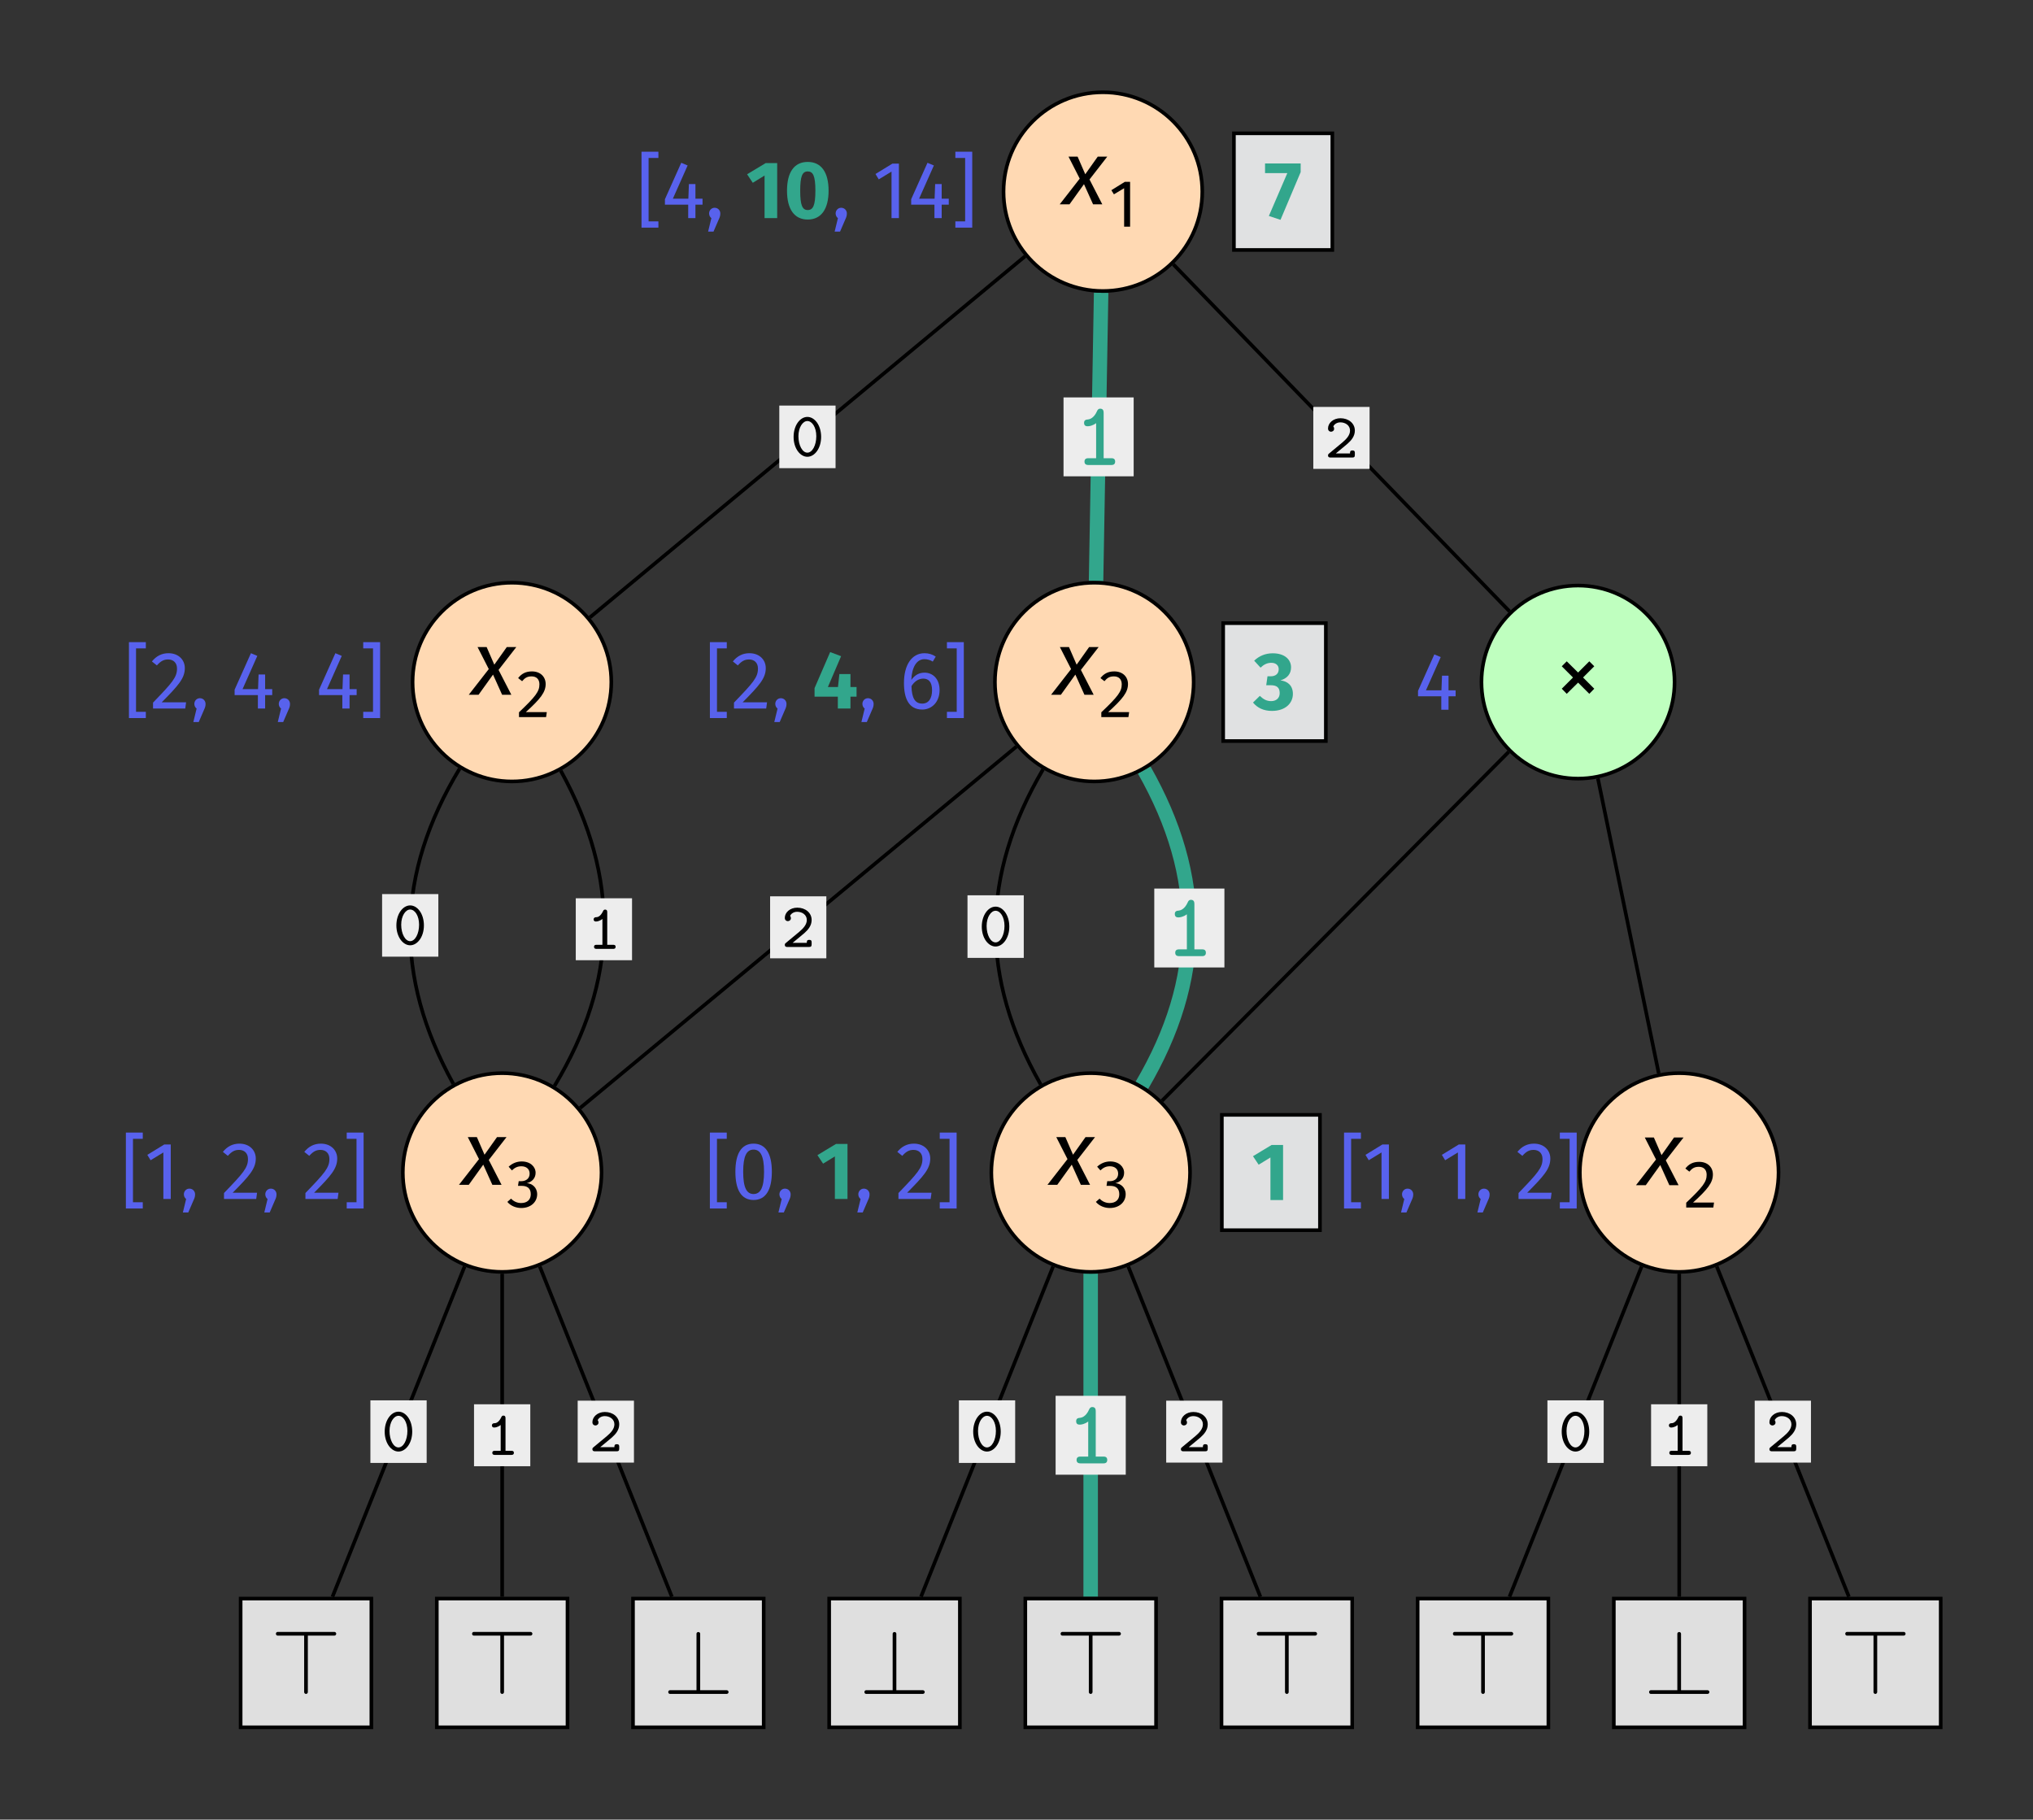 <?xml version="1.0" encoding="UTF-8"?>
<svg xmlns="http://www.w3.org/2000/svg" xmlns:xlink="http://www.w3.org/1999/xlink" width="223.854pt" height="200.351pt" viewBox="0 0 223.854 200.351" version="1.1">
<rect x="0" y="0" width="223.854" height="200.351" fill="#333333" stroke="none"/>
<defs>
<g>
<symbol overflow="visible" id="glyph0-0">
<path style="stroke:none;" d=""/>
</symbol>
<symbol overflow="visible" id="glyph0-1">
<path style="stroke:none;" d="M 3.359 -2.125 C 3.359 -3.422 2.641 -4.328 1.844 -4.328 C 1.047 -4.328 0.328 -3.406 0.328 -2.125 C 0.328 -0.844 1.062 0.062 1.844 0.062 C 2.641 0.062 3.359 -0.859 3.359 -2.125 Z M 2.828 -2.203 C 2.828 -1.203 2.391 -0.391 1.844 -0.391 C 1.297 -0.391 0.859 -1.203 0.859 -2.203 C 0.859 -3.188 1.344 -3.875 1.844 -3.875 C 2.359 -3.875 2.828 -3.203 2.828 -2.203 Z M 2.828 -2.203 "/>
</symbol>
<symbol overflow="visible" id="glyph0-2">
<path style="stroke:none;" d="M 3.141 -0.234 C 3.141 -0.453 2.938 -0.453 2.844 -0.453 L 2.219 -0.453 L 2.219 -4.031 C 2.219 -4.125 2.219 -4.328 1.984 -4.328 C 1.844 -4.328 1.797 -4.234 1.766 -4.172 C 1.453 -3.516 1.141 -3.484 0.922 -3.484 C 0.828 -3.469 0.719 -3.391 0.719 -3.25 C 0.719 -3.156 0.766 -3.016 0.969 -3.016 C 1.297 -3.016 1.594 -3.219 1.688 -3.297 L 1.688 -0.453 L 1.062 -0.453 C 0.969 -0.453 0.766 -0.453 0.766 -0.234 C 0.766 0 0.969 0 1.062 0 L 2.844 0 C 2.938 0 3.141 0 3.141 -0.234 Z M 3.141 -0.234 "/>
</symbol>
<symbol overflow="visible" id="glyph0-3">
<path style="stroke:none;" d="M 3.328 -0.297 L 3.328 -0.484 C 3.328 -0.625 3.328 -0.781 3.062 -0.781 C 2.797 -0.781 2.797 -0.625 2.797 -0.453 L 1.234 -0.453 C 1.75 -0.891 2.312 -1.328 2.531 -1.531 C 2.938 -1.891 3.328 -2.344 3.328 -2.969 C 3.328 -3.781 2.625 -4.328 1.75 -4.328 C 0.938 -4.328 0.375 -3.797 0.375 -3.203 C 0.375 -2.906 0.609 -2.844 0.703 -2.844 C 0.859 -2.844 1.047 -2.953 1.047 -3.172 C 1.047 -3.266 1.016 -3.359 0.953 -3.422 C 1.062 -3.672 1.359 -3.875 1.734 -3.875 C 2.281 -3.875 2.797 -3.547 2.797 -2.969 C 2.797 -2.453 2.391 -2.031 1.969 -1.672 L 0.5 -0.453 C 0.406 -0.375 0.375 -0.344 0.375 -0.234 C 0.375 0 0.578 0 0.672 0 L 3.031 0 C 3.25 0 3.328 -0.062 3.328 -0.297 Z M 3.328 -0.297 "/>
</symbol>
<symbol overflow="visible" id="glyph1-0">
<path style="stroke:none;" d=""/>
</symbol>
<symbol overflow="visible" id="glyph1-1">
<path style="stroke:none;" d="M 4.438 -0.375 C 4.438 -0.734 4.172 -0.75 3.984 -0.75 L 3.172 -0.75 L 3.172 -5.719 C 3.172 -5.906 3.156 -6.203 2.797 -6.203 C 2.578 -6.203 2.5 -6.062 2.438 -5.922 C 2.094 -5.141 1.609 -5.031 1.453 -5.016 C 1.25 -5 1.016 -4.969 1.016 -4.641 C 1.016 -4.328 1.219 -4.266 1.406 -4.266 C 1.578 -4.266 1.938 -4.312 2.344 -4.609 L 2.344 -0.75 L 1.531 -0.75 C 1.344 -0.75 1.062 -0.734 1.062 -0.375 C 1.062 -0.016 1.359 0 1.531 0 L 3.984 0 C 4.156 0 4.438 -0.016 4.438 -0.375 Z M 4.438 -0.375 "/>
</symbol>
<symbol overflow="visible" id="glyph2-0">
<path style="stroke:none;" d="M 2.828 -1.609 C 2.828 -1.391 3.016 -1.203 3.234 -1.203 C 3.484 -1.203 3.656 -1.391 3.656 -1.609 C 3.656 -1.844 3.484 -2.031 3.234 -2.031 C 3.016 -2.031 2.828 -1.844 2.828 -1.609 Z M 2.188 -4.859 L 2.578 -4.578 C 2.828 -4.875 3.094 -5 3.406 -5 C 3.766 -5 4 -4.812 4 -4.484 C 4 -3.844 2.953 -3.953 2.953 -2.938 L 2.953 -2.641 L 3.5 -2.641 L 3.5 -2.906 C 3.5 -3.703 4.578 -3.562 4.578 -4.531 C 4.578 -5 4.203 -5.453 3.438 -5.453 C 2.938 -5.453 2.531 -5.266 2.188 -4.859 Z M 1.344 -0.547 L 1.344 -6.438 L 5.438 -6.438 L 5.438 -0.547 Z M 0.797 0 L 5.984 0 L 5.984 -6.984 L 0.797 -6.984 Z M 0.797 0 "/>
</symbol>
<symbol overflow="visible" id="glyph2-1">
<path style="stroke:none;" d="M 5.406 -5.25 L 4.359 -5.25 L 2.984 -3.312 L 2.141 -5.25 L 1.141 -5.25 L 2.375 -2.828 L 0.172 0 L 1.25 0 L 2.844 -2.219 L 3.844 0 L 4.859 0 L 3.453 -2.734 Z M 5.406 -5.25 "/>
</symbol>
<symbol overflow="visible" id="glyph2-2">
<path style="stroke:none;" d="M 3.734 -4.578 L 2.5 -3.344 L 1.25 -4.578 L 0.703 -4.031 L 1.938 -2.797 L 0.703 -1.562 L 1.25 -1 L 2.5 -2.234 L 3.734 -1 L 4.281 -1.562 L 3.047 -2.797 L 4.281 -4.031 Z M 3.734 -4.578 "/>
</symbol>
<symbol overflow="visible" id="glyph3-0">
<path style="stroke:none;" d="M 2.031 -1.156 C 2.031 -1 2.172 -0.859 2.328 -0.859 C 2.5 -0.859 2.625 -1 2.625 -1.156 C 2.625 -1.328 2.5 -1.453 2.328 -1.453 C 2.172 -1.453 2.031 -1.328 2.031 -1.156 Z M 1.578 -3.5 L 1.844 -3.297 C 2.031 -3.5 2.234 -3.594 2.453 -3.594 C 2.719 -3.594 2.891 -3.469 2.891 -3.234 C 2.891 -2.766 2.125 -2.844 2.125 -2.109 L 2.125 -1.906 L 2.516 -1.906 L 2.516 -2.094 C 2.516 -2.656 3.297 -2.562 3.297 -3.25 C 3.297 -3.594 3.016 -3.922 2.469 -3.922 C 2.109 -3.922 1.828 -3.781 1.578 -3.5 Z M 0.969 -0.391 L 0.969 -4.625 L 3.906 -4.625 L 3.906 -0.391 Z M 0.578 0 L 4.297 0 L 4.297 -5.016 L 0.578 -5.016 Z M 0.578 0 "/>
</symbol>
<symbol overflow="visible" id="glyph3-1">
<path style="stroke:none;" d="M 1.984 0 L 2.641 0 L 2.641 -4.938 L 2.062 -4.938 L 0.578 -4.016 L 0.859 -3.562 L 1.984 -4.234 Z M 1.984 0 "/>
</symbol>
<symbol overflow="visible" id="glyph3-2">
<path style="stroke:none;" d="M 1.844 -5.031 C 1.172 -5.031 0.703 -4.781 0.328 -4.297 L 0.766 -3.953 C 1.078 -4.328 1.344 -4.484 1.812 -4.484 C 2.359 -4.484 2.672 -4.156 2.672 -3.609 C 2.672 -2.828 2.266 -2.281 0.422 -0.531 L 0.422 0 L 3.406 0 L 3.484 -0.547 L 1.172 -0.547 C 2.797 -2.016 3.359 -2.75 3.359 -3.641 C 3.359 -4.422 2.797 -5.031 1.844 -5.031 Z M 1.844 -5.031 "/>
</symbol>
<symbol overflow="visible" id="glyph3-3">
<path style="stroke:none;" d="M 1.797 -5.031 C 1.281 -5.031 0.781 -4.844 0.359 -4.453 L 0.719 -4.047 C 1.047 -4.359 1.344 -4.5 1.766 -4.5 C 2.281 -4.5 2.672 -4.219 2.672 -3.688 C 2.672 -3.125 2.234 -2.859 1.75 -2.859 L 1.469 -2.859 L 1.391 -2.344 L 1.797 -2.344 C 2.375 -2.344 2.797 -2.109 2.797 -1.422 C 2.797 -0.828 2.406 -0.453 1.734 -0.453 C 1.328 -0.453 0.938 -0.609 0.625 -0.938 L 0.219 -0.578 C 0.594 -0.125 1.188 0.094 1.75 0.094 C 2.797 0.094 3.5 -0.562 3.5 -1.422 C 3.5 -2.172 2.938 -2.609 2.359 -2.641 C 2.906 -2.766 3.328 -3.172 3.328 -3.781 C 3.328 -4.453 2.75 -5.031 1.797 -5.031 Z M 1.797 -5.031 "/>
</symbol>
<symbol overflow="visible" id="glyph4-0">
<path style="stroke:none;" d=""/>
</symbol>
<symbol overflow="visible" id="glyph4-1">
<path style="stroke:none;" d="M 7.203 -6.422 C 7.203 -6.531 7.109 -6.625 7 -6.625 L 0.75 -6.625 C 0.641 -6.625 0.562 -6.531 0.562 -6.422 C 0.562 -6.312 0.641 -6.219 0.75 -6.219 L 3.672 -6.219 L 3.672 0 C 3.672 0.109 3.766 0.203 3.875 0.203 C 3.984 0.203 4.078 0.109 4.078 0 L 4.078 -6.219 L 7 -6.219 C 7.109 -6.219 7.203 -6.312 7.203 -6.422 Z M 7.203 -6.422 "/>
</symbol>
<symbol overflow="visible" id="glyph4-2">
<path style="stroke:none;" d="M 7.203 -0.203 C 7.203 -0.312 7.109 -0.406 7 -0.406 L 4.078 -0.406 L 4.078 -6.625 C 4.078 -6.734 3.984 -6.812 3.875 -6.812 C 3.766 -6.812 3.672 -6.734 3.672 -6.625 L 3.672 -0.406 L 0.75 -0.406 C 0.641 -0.406 0.562 -0.312 0.562 -0.203 C 0.562 -0.094 0.641 0 0.75 0 L 7 0 C 7.109 0 7.203 -0.094 7.203 -0.203 Z M 7.203 -0.203 "/>
</symbol>
<symbol overflow="visible" id="glyph5-0">
<path style="stroke:none;" d="M 4.875 -9.422 L 1.109 -9.422 L 1.109 3.141 L 4.875 3.141 Z M 4.391 -8.953 L 4.391 2.672 L 1.594 2.672 L 1.594 -8.953 Z M 2.906 -4.047 C 2.562 -4.047 2.078 -3.938 2.078 -3.688 C 2.078 -3.578 2.156 -3.484 2.281 -3.484 C 2.328 -3.484 2.359 -3.5 2.406 -3.516 C 2.562 -3.594 2.688 -3.609 2.875 -3.609 C 3.312 -3.609 3.422 -3.344 3.422 -3 C 3.422 -2.516 3.25 -2.344 2.594 -2.312 L 2.594 -1.547 C 2.594 -1.422 2.703 -1.344 2.828 -1.344 C 2.938 -1.344 3.047 -1.422 3.047 -1.547 L 3.047 -1.953 C 3.656 -2.047 3.906 -2.391 3.906 -3.016 C 3.906 -3.547 3.672 -4.047 2.906 -4.047 Z M 2.828 -1.078 C 2.641 -1.078 2.516 -0.938 2.516 -0.766 C 2.516 -0.578 2.641 -0.438 2.828 -0.438 C 3 -0.438 3.141 -0.578 3.141 -0.766 C 3.141 -0.938 3 -1.078 2.828 -1.078 Z M 2.828 -1.078 "/>
</symbol>
<symbol overflow="visible" id="glyph5-1">
<path style="stroke:none;" d="M 2.438 -7.312 L 0.578 -7.312 L 0.578 1.047 L 2.438 1.047 L 2.438 0.359 L 1.359 0.359 L 1.359 -6.625 L 2.438 -6.625 Z M 2.438 -7.312 "/>
</symbol>
<symbol overflow="visible" id="glyph5-2">
<path style="stroke:none;" d="M 2.891 -6 L 2.172 -6 L 0.312 -4.859 L 0.672 -4.266 L 2.078 -5.125 L 2.078 0 L 2.891 0 Z M 2.891 -6 "/>
</symbol>
<symbol overflow="visible" id="glyph5-3">
<path style="stroke:none;" d="M 1.062 -1.141 C 0.719 -1.141 0.453 -0.859 0.453 -0.516 C 0.453 -0.312 0.547 -0.109 0.703 0 L 0.344 1.484 L 0.938 1.484 L 1.531 0.109 C 1.656 -0.141 1.688 -0.328 1.688 -0.516 C 1.688 -0.859 1.422 -1.141 1.062 -1.141 Z M 1.062 -1.141 "/>
</symbol>
<symbol overflow="visible" id="glyph5-4">
<path style="stroke:none;" d="M 2.047 -6.094 C 1.297 -6.094 0.703 -5.781 0.219 -5.188 L 0.766 -4.75 C 1.172 -5.203 1.5 -5.406 2 -5.406 C 2.578 -5.406 2.984 -5.047 2.984 -4.406 C 2.984 -3.438 2.469 -2.859 0.344 -0.656 L 0.344 0 L 3.891 0 L 3.984 -0.688 L 1.297 -0.688 C 3.125 -2.531 3.844 -3.328 3.844 -4.453 C 3.844 -5.375 3.141 -6.094 2.047 -6.094 Z M 2.047 -6.094 "/>
</symbol>
<symbol overflow="visible" id="glyph5-5">
<path style="stroke:none;" d="M 2.312 -7.312 L 0.453 -7.312 L 0.453 -6.625 L 1.531 -6.625 L 1.531 0.359 L 0.453 0.359 L 0.453 1.047 L 2.312 1.047 Z M 2.312 -7.312 "/>
</symbol>
<symbol overflow="visible" id="glyph5-6">
<path style="stroke:none;" d="M 2.5 -6.094 C 1.156 -6.094 0.5 -4.984 0.5 -3 C 0.5 -1 1.156 0.109 2.5 0.109 C 3.844 0.109 4.516 -1 4.516 -3 C 4.516 -4.984 3.844 -6.094 2.5 -6.094 Z M 2.5 -5.438 C 3.25 -5.438 3.656 -4.75 3.656 -3 C 3.656 -1.234 3.25 -0.547 2.5 -0.547 C 1.75 -0.547 1.359 -1.234 1.359 -3 C 1.359 -4.75 1.75 -5.438 2.5 -5.438 Z M 2.5 -5.438 "/>
</symbol>
<symbol overflow="visible" id="glyph5-7">
<path style="stroke:none;" d="M 4.5 -2.141 L 3.719 -2.141 L 3.719 -3.75 L 3 -3.75 L 2.938 -2.141 L 1.234 -2.141 L 2.859 -5.797 L 2.156 -6.094 L 0.359 -2.078 L 0.359 -1.484 L 2.922 -1.484 L 2.922 0 L 3.719 0 L 3.719 -1.484 L 4.5 -1.484 Z M 4.5 -2.141 "/>
</symbol>
<symbol overflow="visible" id="glyph5-8">
<path style="stroke:none;" d="M 2.766 -3.953 C 2.203 -3.953 1.719 -3.719 1.312 -3.156 C 1.359 -4.531 1.891 -5.438 2.75 -5.438 C 3.078 -5.438 3.406 -5.344 3.672 -5.172 L 4 -5.719 C 3.656 -5.953 3.25 -6.094 2.766 -6.094 C 1.344 -6.094 0.5 -4.781 0.5 -2.812 C 0.5 -1.094 1.047 0.109 2.516 0.109 C 3.562 0.109 4.422 -0.719 4.422 -2.031 C 4.422 -3.312 3.641 -3.953 2.766 -3.953 Z M 2.516 -0.547 C 1.719 -0.547 1.359 -1.156 1.328 -2.469 C 1.625 -2.953 2.078 -3.297 2.625 -3.297 C 3.188 -3.297 3.594 -2.953 3.594 -2.016 C 3.594 -1.125 3.219 -0.547 2.516 -0.547 Z M 2.516 -0.547 "/>
</symbol>
<symbol overflow="visible" id="glyph6-0">
<path style="stroke:none;" d="M 4.875 -9.422 L 1.109 -9.422 L 1.109 3.141 L 4.875 3.141 Z M 4.391 -8.953 L 4.391 2.672 L 1.594 2.672 L 1.594 -8.953 Z M 2.906 -4.047 C 2.562 -4.047 2.078 -3.938 2.078 -3.688 C 2.078 -3.578 2.156 -3.484 2.281 -3.484 C 2.328 -3.484 2.359 -3.5 2.406 -3.516 C 2.562 -3.594 2.688 -3.609 2.875 -3.609 C 3.312 -3.609 3.422 -3.344 3.422 -3 C 3.422 -2.516 3.25 -2.344 2.594 -2.312 L 2.594 -1.547 C 2.594 -1.422 2.703 -1.344 2.828 -1.344 C 2.938 -1.344 3.047 -1.422 3.047 -1.547 L 3.047 -1.953 C 3.656 -2.047 3.906 -2.391 3.906 -3.016 C 3.906 -3.547 3.672 -4.047 2.906 -4.047 Z M 2.828 -1.078 C 2.641 -1.078 2.516 -0.938 2.516 -0.766 C 2.516 -0.578 2.641 -0.438 2.828 -0.438 C 3 -0.438 3.141 -0.578 3.141 -0.766 C 3.141 -0.938 3 -1.078 2.828 -1.078 Z M 2.828 -1.078 "/>
</symbol>
<symbol overflow="visible" id="glyph6-1">
<path style="stroke:none;" d="M 3.422 -6.062 L 2.156 -6.062 L 0.109 -4.828 L 0.734 -3.891 L 2.031 -4.688 L 2.031 0 L 3.422 0 Z M 3.422 -6.062 "/>
</symbol>
<symbol overflow="visible" id="glyph6-2">
<path style="stroke:none;" d="M 4.875 -2.375 L 4.203 -2.375 L 4.203 -3.797 L 2.984 -3.797 L 2.828 -2.375 L 1.719 -2.375 L 3.172 -5.766 L 1.969 -6.219 L 0.25 -2.25 L 0.25 -1.312 L 2.812 -1.312 L 2.812 0 L 4.203 0 L 4.203 -1.312 L 4.875 -1.312 Z M 4.875 -2.375 "/>
</symbol>
<symbol overflow="visible" id="glyph6-3">
<path style="stroke:none;" d="M 2.625 -6.188 C 1.141 -6.188 0.344 -5.062 0.344 -3.016 C 0.344 -1 1.141 0.156 2.625 0.156 C 4.109 0.156 4.922 -1 4.922 -3.016 C 4.922 -5.062 4.109 -6.188 2.625 -6.188 Z M 2.625 -5.141 C 3.203 -5.141 3.469 -4.672 3.469 -3.016 C 3.469 -1.375 3.203 -0.891 2.625 -0.891 C 2.031 -0.891 1.797 -1.422 1.797 -3.016 C 1.797 -4.625 2.031 -5.141 2.625 -5.141 Z M 2.625 -5.141 "/>
</symbol>
<symbol overflow="visible" id="glyph6-4">
<path style="stroke:none;" d="M 4.031 -6.062 L 0.109 -6.062 L 0.109 -5 L 2.562 -5 L 0.531 -0.281 L 1.812 0.141 L 4.031 -5.109 Z M 4.031 -6.062 "/>
</symbol>
<symbol overflow="visible" id="glyph6-5">
<path style="stroke:none;" d="M 2.141 -6.188 C 1.344 -6.188 0.656 -5.906 0.094 -5.375 L 0.797 -4.609 C 1.156 -4.953 1.531 -5.141 1.984 -5.141 C 2.469 -5.141 2.797 -4.875 2.797 -4.438 C 2.797 -3.938 2.453 -3.656 1.922 -3.656 L 1.562 -3.656 L 1.422 -2.672 L 1.922 -2.672 C 2.562 -2.672 2.906 -2.438 2.906 -1.797 C 2.906 -1.25 2.516 -0.922 1.969 -0.922 C 1.484 -0.922 1.125 -1.109 0.719 -1.5 L -0.031 -0.766 C 0.438 -0.188 1.125 0.156 2.047 0.156 C 3.547 0.156 4.359 -0.703 4.359 -1.719 C 4.359 -2.672 3.734 -3.125 2.984 -3.203 C 3.719 -3.422 4.156 -3.906 4.156 -4.641 C 4.156 -5.5 3.453 -6.188 2.141 -6.188 Z M 2.141 -6.188 "/>
</symbol>
</g>
</defs>
<g id="surface1">
<path style="fill:none;stroke-width:0.399;stroke-linecap:butt;stroke-linejoin:miter;stroke:rgb(0%,0%,0%);stroke-opacity:1;stroke-miterlimit:10;" d="M 19.776 -7.113 L -28.15 -46.886 " transform="matrix(1,0,0,-1,93.095,21.102)"/>
<path style=" stroke:none;fill-rule:nonzero;fill:rgb(92.94%,92.94%,92.94%);fill-opacity:1;" d="M 85.809 51.547 L 92.004 51.547 L 92.004 44.656 L 85.809 44.656 Z M 85.809 51.547 "/>
<g style="fill:rgb(0%,0%,0%);fill-opacity:1;">
  <use xlink:href="#glyph0-1" x="87.055" y="50.233"/>
</g>
<path style="fill:none;stroke-width:0.399;stroke-linecap:butt;stroke-linejoin:miter;stroke:rgb(0%,0%,0%);stroke-opacity:1;stroke-miterlimit:10;" d="M -42.486 -63.535 C -49.513 -75.164 -49.736 -86.343 -43.177 -98.246 " transform="matrix(1,0,0,-1,93.095,21.102)"/>
<path style=" stroke:none;fill-rule:nonzero;fill:rgb(92.94%,92.94%,92.94%);fill-opacity:1;" d="M 42.074 105.336 L 48.266 105.336 L 48.266 98.445 L 42.074 98.445 Z M 42.074 105.336 "/>
<g style="fill:rgb(0%,0%,0%);fill-opacity:1;">
  <use xlink:href="#glyph0-1" x="43.318" y="104.02"/>
</g>
<path style="fill:none;stroke-width:0.399;stroke-linecap:butt;stroke-linejoin:miter;stroke:rgb(0%,0%,0%);stroke-opacity:1;stroke-miterlimit:10;" d="M -31.349 -63.757 C -24.79 -75.66 -25.013 -86.835 -32.04 -98.468 " transform="matrix(1,0,0,-1,93.095,21.102)"/>
<path style=" stroke:none;fill-rule:nonzero;fill:rgb(92.94%,92.94%,92.94%);fill-opacity:1;" d="M 63.398 105.727 L 69.594 105.727 L 69.594 98.906 L 63.398 98.906 Z M 63.398 105.727 "/>
<g style="fill:rgb(0%,0%,0%);fill-opacity:1;">
  <use xlink:href="#glyph0-2" x="64.644" y="104.48"/>
</g>
<path style="fill:none;stroke-width:0.399;stroke-linecap:butt;stroke-linejoin:miter;stroke:rgb(0%,0%,0%);stroke-opacity:1;stroke-miterlimit:10;" d="M -41.939 -118.347 L -56.486 -154.714 " transform="matrix(1,0,0,-1,93.095,21.102)"/>
<path style=" stroke:none;fill-rule:nonzero;fill:rgb(92.94%,92.94%,92.94%);fill-opacity:1;" d="M 40.785 161.078 L 46.98 161.078 L 46.98 154.188 L 40.785 154.188 Z M 40.785 161.078 "/>
<g style="fill:rgb(0%,0%,0%);fill-opacity:1;">
  <use xlink:href="#glyph0-1" x="42.031" y="159.763"/>
</g>
<path style="fill:none;stroke-width:0.399;stroke-linecap:butt;stroke-linejoin:miter;stroke:rgb(0%,0%,0%);stroke-opacity:1;stroke-miterlimit:10;" d="M -37.802 -119.14 L -37.802 -154.714 " transform="matrix(1,0,0,-1,93.095,21.102)"/>
<path style=" stroke:none;fill-rule:nonzero;fill:rgb(92.94%,92.94%,92.94%);fill-opacity:1;" d="M 52.195 161.441 L 58.391 161.441 L 58.391 154.621 L 52.195 154.621 Z M 52.195 161.441 "/>
<g style="fill:rgb(0%,0%,0%);fill-opacity:1;">
  <use xlink:href="#glyph0-2" x="53.443" y="160.195"/>
</g>
<path style="fill:none;stroke-width:0.399;stroke-linecap:butt;stroke-linejoin:miter;stroke:rgb(0%,0%,0%);stroke-opacity:1;stroke-miterlimit:10;" d="M -33.661 -118.347 L -19.115 -154.714 " transform="matrix(1,0,0,-1,93.095,21.102)"/>
<path style=" stroke:none;fill-rule:nonzero;fill:rgb(92.94%,92.94%,92.94%);fill-opacity:1;" d="M 63.609 161.043 L 69.805 161.043 L 69.805 154.223 L 63.609 154.223 Z M 63.609 161.043 "/>
<g style="fill:rgb(0%,0%,0%);fill-opacity:1;">
  <use xlink:href="#glyph0-3" x="64.855" y="159.798"/>
</g>
<path style="fill:none;stroke-width:1.594;stroke-linecap:butt;stroke-linejoin:miter;stroke:rgb(19.608%,65.099%,54.903%);stroke-opacity:1;stroke-miterlimit:10;" d="M 28.151 -11.136 L 27.593 -42.863 " transform="matrix(1,0,0,-1,93.095,21.102)"/>
<path style=" stroke:none;fill-rule:nonzero;fill:rgb(92.94%,92.94%,92.94%);fill-opacity:1;" d="M 117.105 52.445 L 124.828 52.445 L 124.828 43.758 L 117.105 43.758 Z M 117.105 52.445 "/>
<g style="fill:rgb(19.608%,65.099%,54.903%);fill-opacity:1;">
  <use xlink:href="#glyph1-1" x="118.351" y="51.201"/>
</g>
<path style="fill:none;stroke-width:0.399;stroke-linecap:butt;stroke-linejoin:miter;stroke:rgb(0%,0%,0%);stroke-opacity:1;stroke-miterlimit:10;" d="M 21.757 -63.605 C 14.878 -75.324 14.796 -86.5 21.503 -98.316 " transform="matrix(1,0,0,-1,93.095,21.102)"/>
<path style=" stroke:none;fill-rule:nonzero;fill:rgb(92.94%,92.94%,92.94%);fill-opacity:1;" d="M 106.531 105.469 L 112.727 105.469 L 112.727 98.578 L 106.531 98.578 Z M 106.531 105.469 "/>
<g style="fill:rgb(0%,0%,0%);fill-opacity:1;">
  <use xlink:href="#glyph0-1" x="107.777" y="104.155"/>
</g>
<path style="fill:none;stroke-width:1.594;stroke-linecap:butt;stroke-linejoin:miter;stroke:rgb(19.608%,65.099%,54.903%);stroke-opacity:1;stroke-miterlimit:10;" d="M 32.897 -63.687 C 39.604 -75.503 39.522 -86.679 32.639 -98.394 " transform="matrix(1,0,0,-1,93.095,21.102)"/>
<path style=" stroke:none;fill-rule:nonzero;fill:rgb(92.94%,92.94%,92.94%);fill-opacity:1;" d="M 127.098 106.523 L 134.82 106.523 L 134.82 97.836 L 127.098 97.836 Z M 127.098 106.523 "/>
<g style="fill:rgb(19.608%,65.099%,54.903%);fill-opacity:1;">
  <use xlink:href="#glyph1-1" x="128.342" y="105.279"/>
</g>
<path style="fill:none;stroke-width:0.399;stroke-linecap:butt;stroke-linejoin:miter;stroke:rgb(0%,0%,0%);stroke-opacity:1;stroke-miterlimit:10;" d="M 22.862 -118.347 L 8.315 -154.714 " transform="matrix(1,0,0,-1,93.095,21.102)"/>
<path style=" stroke:none;fill-rule:nonzero;fill:rgb(92.94%,92.94%,92.94%);fill-opacity:1;" d="M 105.586 161.078 L 111.781 161.078 L 111.781 154.188 L 105.586 154.188 Z M 105.586 161.078 "/>
<g style="fill:rgb(0%,0%,0%);fill-opacity:1;">
  <use xlink:href="#glyph0-1" x="106.831" y="159.763"/>
</g>
<path style="fill:none;stroke-width:0.399;stroke-linecap:butt;stroke-linejoin:miter;stroke:rgb(0%,0%,0%);stroke-opacity:1;stroke-miterlimit:10;" d="M 18.819 -61.105 L -29.22 -100.894 " transform="matrix(1,0,0,-1,93.095,21.102)"/>
<path style=" stroke:none;fill-rule:nonzero;fill:rgb(92.94%,92.94%,92.94%);fill-opacity:1;" d="M 84.797 105.516 L 90.988 105.516 L 90.988 98.691 L 84.797 98.691 Z M 84.797 105.516 "/>
<g style="fill:rgb(0%,0%,0%);fill-opacity:1;">
  <use xlink:href="#glyph0-3" x="86.041" y="104.268"/>
</g>
<path style="fill:none;stroke-width:0.399;stroke-linecap:butt;stroke-linejoin:miter;stroke:rgb(0%,0%,0%);stroke-opacity:1;stroke-miterlimit:10;" d="M 36.096 -8 L 73.128 -46.222 " transform="matrix(1,0,0,-1,93.095,21.102)"/>
<path style=" stroke:none;fill-rule:nonzero;fill:rgb(92.94%,92.94%,92.94%);fill-opacity:1;" d="M 144.609 51.625 L 150.805 51.625 L 150.805 44.805 L 144.609 44.805 Z M 144.609 51.625 "/>
<g style="fill:rgb(0%,0%,0%);fill-opacity:1;">
  <use xlink:href="#glyph0-3" x="145.855" y="50.379"/>
</g>
<path style="fill:none;stroke-width:0.399;stroke-linecap:butt;stroke-linejoin:miter;stroke:rgb(0%,0%,0%);stroke-opacity:1;stroke-miterlimit:10;" d="M 73.03 -61.683 L 34.854 -100.101 " transform="matrix(1,0,0,-1,93.095,21.102)"/>
<path style="fill:none;stroke-width:0.399;stroke-linecap:butt;stroke-linejoin:miter;stroke:rgb(0%,0%,0%);stroke-opacity:1;stroke-miterlimit:10;" d="M 82.85 -64.609 L 89.55 -97.089 " transform="matrix(1,0,0,-1,93.095,21.102)"/>
<path style="fill:none;stroke-width:0.399;stroke-linecap:butt;stroke-linejoin:miter;stroke:rgb(0%,0%,0%);stroke-opacity:1;stroke-miterlimit:10;" d="M 87.663 -118.347 L 73.116 -154.714 " transform="matrix(1,0,0,-1,93.095,21.102)"/>
<path style=" stroke:none;fill-rule:nonzero;fill:rgb(92.94%,92.94%,92.94%);fill-opacity:1;" d="M 170.387 161.078 L 176.582 161.078 L 176.582 154.188 L 170.387 154.188 Z M 170.387 161.078 "/>
<g style="fill:rgb(0%,0%,0%);fill-opacity:1;">
  <use xlink:href="#glyph0-1" x="171.632" y="159.763"/>
</g>
<path style="fill:none;stroke-width:0.399;stroke-linecap:butt;stroke-linejoin:miter;stroke:rgb(0%,0%,0%);stroke-opacity:1;stroke-miterlimit:10;" d="M 91.803 -119.14 L 91.803 -154.714 " transform="matrix(1,0,0,-1,93.095,21.102)"/>
<path style=" stroke:none;fill-rule:nonzero;fill:rgb(92.94%,92.94%,92.94%);fill-opacity:1;" d="M 181.801 161.441 L 187.992 161.441 L 187.992 154.621 L 181.801 154.621 Z M 181.801 161.441 "/>
<g style="fill:rgb(0%,0%,0%);fill-opacity:1;">
  <use xlink:href="#glyph0-2" x="183.044" y="160.195"/>
</g>
<path style="fill:none;stroke-width:0.399;stroke-linecap:butt;stroke-linejoin:miter;stroke:rgb(0%,0%,0%);stroke-opacity:1;stroke-miterlimit:10;" d="M 95.94 -118.347 L 110.487 -154.714 " transform="matrix(1,0,0,-1,93.095,21.102)"/>
<path style=" stroke:none;fill-rule:nonzero;fill:rgb(92.94%,92.94%,92.94%);fill-opacity:1;" d="M 193.211 161.043 L 199.406 161.043 L 199.406 154.223 L 193.211 154.223 Z M 193.211 161.043 "/>
<g style="fill:rgb(0%,0%,0%);fill-opacity:1;">
  <use xlink:href="#glyph0-3" x="194.456" y="159.798"/>
</g>
<path style="fill:none;stroke-width:1.594;stroke-linecap:butt;stroke-linejoin:miter;stroke:rgb(19.608%,65.099%,54.903%);stroke-opacity:1;stroke-miterlimit:10;" d="M 26.999 -119.14 L 26.999 -154.714 " transform="matrix(1,0,0,-1,93.095,21.102)"/>
<path style=" stroke:none;fill-rule:nonzero;fill:rgb(92.94%,92.94%,92.94%);fill-opacity:1;" d="M 116.234 162.375 L 123.957 162.375 L 123.957 153.688 L 116.234 153.688 Z M 116.234 162.375 "/>
<g style="fill:rgb(19.608%,65.099%,54.903%);fill-opacity:1;">
  <use xlink:href="#glyph1-1" x="117.48" y="161.128"/>
</g>
<path style="fill:none;stroke-width:0.399;stroke-linecap:butt;stroke-linejoin:miter;stroke:rgb(0%,0%,0%);stroke-opacity:1;stroke-miterlimit:10;" d="M 31.139 -118.347 L 45.686 -154.714 " transform="matrix(1,0,0,-1,93.095,21.102)"/>
<path style=" stroke:none;fill-rule:nonzero;fill:rgb(92.94%,92.94%,92.94%);fill-opacity:1;" d="M 128.41 161.043 L 134.605 161.043 L 134.605 154.223 L 128.41 154.223 Z M 128.41 161.043 "/>
<g style="fill:rgb(0%,0%,0%);fill-opacity:1;">
  <use xlink:href="#glyph0-3" x="129.655" y="159.798"/>
</g>
<path style="fill-rule:nonzero;fill:rgb(100%,84.999%,70%);fill-opacity:1;stroke-width:0.399;stroke-linecap:butt;stroke-linejoin:miter;stroke:rgb(0%,0%,0%);stroke-opacity:1;stroke-miterlimit:10;" d="M 39.288 0 C 39.288 6.043 34.389 10.942 28.346 10.942 C 22.303 10.942 17.405 6.043 17.405 0 C 17.405 -6.043 22.303 -10.941 28.346 -10.941 C 34.389 -10.941 39.288 -6.043 39.288 0 Z M 39.288 0 " transform="matrix(1,0,0,-1,93.095,21.102)"/>
<g style="fill:rgb(0%,0%,0%);fill-opacity:1;">
  <use xlink:href="#glyph2-1" x="116.514" y="22.497"/>
</g>
<g style="fill:rgb(0%,0%,0%);fill-opacity:1;">
  <use xlink:href="#glyph3-1" x="121.794" y="24.958"/>
</g>
<path style="fill-rule:nonzero;fill:rgb(100%,84.999%,70%);fill-opacity:1;stroke-width:0.399;stroke-linecap:butt;stroke-linejoin:miter;stroke:rgb(0%,0%,0%);stroke-opacity:1;stroke-miterlimit:10;" d="M 33.618 0 C 33.618 6.043 28.72 10.942 22.677 10.942 C 16.634 10.942 11.736 6.043 11.736 0 C 11.736 -6.043 16.634 -10.941 22.677 -10.941 C 28.72 -10.941 33.618 -6.043 33.618 0 Z M 33.618 0 " transform="matrix(1,0,0,-1,33.694,75.102)"/>
<g style="fill:rgb(0%,0%,0%);fill-opacity:1;">
  <use xlink:href="#glyph2-1" x="51.444" y="76.497"/>
</g>
<g style="fill:rgb(0%,0%,0%);fill-opacity:1;">
  <use xlink:href="#glyph3-2" x="56.724" y="78.958"/>
</g>
<path style="fill-rule:nonzero;fill:rgb(100%,84.999%,70%);fill-opacity:1;stroke-width:0.399;stroke-linecap:butt;stroke-linejoin:miter;stroke:rgb(0%,0%,0%);stroke-opacity:1;stroke-miterlimit:10;" d="M 10.94 0 C 10.94 6.043 6.042 10.942 -0.001 10.942 C -6.044 10.942 -10.939 6.043 -10.939 0 C -10.939 -6.043 -6.044 -10.941 -0.001 -10.941 C 6.042 -10.941 10.94 -6.043 10.94 0 Z M 10.94 0 " transform="matrix(1,0,0,-1,55.294,129.102)"/>
<g style="fill:rgb(0%,0%,0%);fill-opacity:1;">
  <use xlink:href="#glyph2-1" x="50.367" y="130.454"/>
</g>
<g style="fill:rgb(0%,0%,0%);fill-opacity:1;">
  <use xlink:href="#glyph3-3" x="55.647" y="132.915"/>
</g>
<path style="fill-rule:nonzero;fill:rgb(87.5%,87.5%,87.5%);fill-opacity:1;stroke-width:0.399;stroke-linecap:butt;stroke-linejoin:miter;stroke:rgb(0%,0%,0%);stroke-opacity:1;stroke-miterlimit:10;" d="M -7.198 -7.085 L 7.197 -7.085 L 7.197 7.086 L -7.198 7.086 Z M -7.198 -7.085 " transform="matrix(1,0,0,-1,33.694,183.102)"/>
<g style="fill:rgb(0%,0%,0%);fill-opacity:1;">
  <use xlink:href="#glyph4-1" x="29.819" y="186.31"/>
</g>
<path style="fill-rule:nonzero;fill:rgb(87.5%,87.5%,87.5%);fill-opacity:1;stroke-width:0.399;stroke-linecap:butt;stroke-linejoin:miter;stroke:rgb(0%,0%,0%);stroke-opacity:1;stroke-miterlimit:10;" d="M -7.196 -7.085 L 7.194 -7.085 L 7.194 7.086 L -7.196 7.086 Z M -7.196 -7.085 " transform="matrix(1,0,0,-1,55.294,183.102)"/>
<g style="fill:rgb(0%,0%,0%);fill-opacity:1;">
  <use xlink:href="#glyph4-1" x="51.419" y="186.31"/>
</g>
<path style="fill-rule:nonzero;fill:rgb(87.5%,87.5%,87.5%);fill-opacity:1;stroke-width:0.399;stroke-linecap:butt;stroke-linejoin:miter;stroke:rgb(0%,0%,0%);stroke-opacity:1;stroke-miterlimit:10;" d="M -7.196 -7.085 L 7.195 -7.085 L 7.195 7.086 L -7.196 7.086 Z M -7.196 -7.085 " transform="matrix(1,0,0,-1,76.895,183.102)"/>
<g style="fill:rgb(0%,0%,0%);fill-opacity:1;">
  <use xlink:href="#glyph4-2" x="73.019" y="186.51"/>
</g>
<path style="fill-rule:nonzero;fill:rgb(100%,84.999%,70%);fill-opacity:1;stroke-width:0.399;stroke-linecap:butt;stroke-linejoin:miter;stroke:rgb(0%,0%,0%);stroke-opacity:1;stroke-miterlimit:10;" d="M 76.14 0 C 76.14 6.043 71.241 10.942 65.198 10.942 C 59.155 10.942 54.257 6.043 54.257 0 C 54.257 -6.043 59.155 -10.941 65.198 -10.941 C 71.241 -10.941 76.14 -6.043 76.14 0 Z M 76.14 0 " transform="matrix(1,0,0,-1,55.294,75.102)"/>
<g style="fill:rgb(0%,0%,0%);fill-opacity:1;">
  <use xlink:href="#glyph2-1" x="115.564" y="76.497"/>
</g>
<g style="fill:rgb(0%,0%,0%);fill-opacity:1;">
  <use xlink:href="#glyph3-2" x="120.844" y="78.958"/>
</g>
<path style="fill-rule:nonzero;fill:rgb(100%,84.999%,70%);fill-opacity:1;stroke-width:0.399;stroke-linecap:butt;stroke-linejoin:miter;stroke:rgb(0%,0%,0%);stroke-opacity:1;stroke-miterlimit:10;" d="M 10.94 0 C 10.94 6.043 6.042 10.942 -0.001 10.942 C -6.04 10.942 -10.939 6.043 -10.939 0 C -10.939 -6.043 -6.04 -10.941 -0.001 -10.941 C 6.042 -10.941 10.94 -6.043 10.94 0 Z M 10.94 0 " transform="matrix(1,0,0,-1,120.095,129.102)"/>
<g style="fill:rgb(0%,0%,0%);fill-opacity:1;">
  <use xlink:href="#glyph2-1" x="115.167" y="130.454"/>
</g>
<g style="fill:rgb(0%,0%,0%);fill-opacity:1;">
  <use xlink:href="#glyph3-3" x="120.448" y="132.915"/>
</g>
<path style="fill-rule:nonzero;fill:rgb(87.5%,87.5%,87.5%);fill-opacity:1;stroke-width:0.399;stroke-linecap:butt;stroke-linejoin:miter;stroke:rgb(0%,0%,0%);stroke-opacity:1;stroke-miterlimit:10;" d="M -7.194 -7.085 L 7.196 -7.085 L 7.196 7.086 L -7.194 7.086 Z M -7.194 -7.085 " transform="matrix(1,0,0,-1,98.495,183.102)"/>
<g style="fill:rgb(0%,0%,0%);fill-opacity:1;">
  <use xlink:href="#glyph4-2" x="94.619" y="186.51"/>
</g>
<path style="fill-rule:nonzero;fill:rgb(75%,100%,75%);fill-opacity:1;stroke-width:0.399;stroke-linecap:butt;stroke-linejoin:miter;stroke:rgb(0%,0%,0%);stroke-opacity:1;stroke-miterlimit:10;" d="M 31.892 0 C 31.892 5.872 27.13 10.629 21.259 10.629 C 15.388 10.629 10.63 5.872 10.63 0 C 10.63 -5.871 15.388 -10.628 21.259 -10.628 C 27.13 -10.628 31.892 -5.871 31.892 0 Z M 31.892 0 " transform="matrix(1,0,0,-1,152.495,75.102)"/>
<g style="fill:rgb(0%,0%,0%);fill-opacity:1;">
  <use xlink:href="#glyph2-2" x="171.264" y="77.394"/>
</g>
<path style="fill-rule:nonzero;fill:rgb(100%,84.999%,70%);fill-opacity:1;stroke-width:0.399;stroke-linecap:butt;stroke-linejoin:miter;stroke:rgb(0%,0%,0%);stroke-opacity:1;stroke-miterlimit:10;" d="M 10.94 0 C 10.94 6.043 6.042 10.942 -0.001 10.942 C -6.041 10.942 -10.939 6.043 -10.939 0 C -10.939 -6.043 -6.041 -10.941 -0.001 -10.941 C 6.042 -10.941 10.94 -6.043 10.94 0 Z M 10.94 0 " transform="matrix(1,0,0,-1,184.896,129.102)"/>
<g style="fill:rgb(0%,0%,0%);fill-opacity:1;">
  <use xlink:href="#glyph2-1" x="179.968" y="130.497"/>
</g>
<g style="fill:rgb(0%,0%,0%);fill-opacity:1;">
  <use xlink:href="#glyph3-2" x="185.248" y="132.958"/>
</g>
<path style="fill-rule:nonzero;fill:rgb(87.5%,87.5%,87.5%);fill-opacity:1;stroke-width:0.399;stroke-linecap:butt;stroke-linejoin:miter;stroke:rgb(0%,0%,0%);stroke-opacity:1;stroke-miterlimit:10;" d="M -7.197 -7.085 L 7.197 -7.085 L 7.197 7.086 L -7.197 7.086 Z M -7.197 -7.085 " transform="matrix(1,0,0,-1,163.295,183.102)"/>
<g style="fill:rgb(0%,0%,0%);fill-opacity:1;">
  <use xlink:href="#glyph4-1" x="159.42" y="186.31"/>
</g>
<path style="fill-rule:nonzero;fill:rgb(87.5%,87.5%,87.5%);fill-opacity:1;stroke-width:0.399;stroke-linecap:butt;stroke-linejoin:miter;stroke:rgb(0%,0%,0%);stroke-opacity:1;stroke-miterlimit:10;" d="M -7.197 -7.085 L 7.198 -7.085 L 7.198 7.086 L -7.197 7.086 Z M -7.197 -7.085 " transform="matrix(1,0,0,-1,184.896,183.102)"/>
<g style="fill:rgb(0%,0%,0%);fill-opacity:1;">
  <use xlink:href="#glyph4-2" x="181.02" y="186.51"/>
</g>
<path style="fill-rule:nonzero;fill:rgb(87.5%,87.5%,87.5%);fill-opacity:1;stroke-width:0.399;stroke-linecap:butt;stroke-linejoin:miter;stroke:rgb(0%,0%,0%);stroke-opacity:1;stroke-miterlimit:10;" d="M -7.195 -7.085 L 7.195 -7.085 L 7.195 7.086 L -7.195 7.086 Z M -7.195 -7.085 " transform="matrix(1,0,0,-1,206.496,183.102)"/>
<g style="fill:rgb(0%,0%,0%);fill-opacity:1;">
  <use xlink:href="#glyph4-1" x="202.62" y="186.31"/>
</g>
<path style="fill-rule:nonzero;fill:rgb(87.5%,87.5%,87.5%);fill-opacity:1;stroke-width:0.399;stroke-linecap:butt;stroke-linejoin:miter;stroke:rgb(0%,0%,0%);stroke-opacity:1;stroke-miterlimit:10;" d="M -7.197 -7.085 L 7.198 -7.085 L 7.198 7.086 L -7.197 7.086 Z M -7.197 -7.085 " transform="matrix(1,0,0,-1,120.095,183.102)"/>
<g style="fill:rgb(0%,0%,0%);fill-opacity:1;">
  <use xlink:href="#glyph4-1" x="116.22" y="186.31"/>
</g>
<path style="fill-rule:nonzero;fill:rgb(87.5%,87.5%,87.5%);fill-opacity:1;stroke-width:0.399;stroke-linecap:butt;stroke-linejoin:miter;stroke:rgb(0%,0%,0%);stroke-opacity:1;stroke-miterlimit:10;" d="M -7.195 -7.085 L 7.196 -7.085 L 7.196 7.086 L -7.195 7.086 Z M -7.195 -7.085 " transform="matrix(1,0,0,-1,141.695,183.102)"/>
<g style="fill:rgb(0%,0%,0%);fill-opacity:1;">
  <use xlink:href="#glyph4-1" x="137.82" y="186.31"/>
</g>
<g style="fill:rgb(34.511%,38.431%,92.94%);fill-opacity:1;">
  <use xlink:href="#glyph5-1" x="13.283" y="132.017"/>
</g>
<g style="fill:rgb(34.511%,38.431%,92.94%);fill-opacity:1;">
  <use xlink:href="#glyph5-2" x="15.91" y="132.017"/>
  <use xlink:href="#glyph5-3" x="19.793" y="132.017"/>
</g>
<g style="fill:rgb(34.511%,38.431%,92.94%);fill-opacity:1;">
  <use xlink:href="#glyph5-4" x="24.321" y="132.017"/>
  <use xlink:href="#glyph5-3" x="28.759" y="132.017"/>
</g>
<g style="fill:rgb(34.511%,38.431%,92.94%);fill-opacity:1;">
  <use xlink:href="#glyph5-4" x="33.287" y="132.017"/>
  <use xlink:href="#glyph5-5" x="37.725" y="132.017"/>
</g>
<g style="fill:rgb(34.511%,38.431%,92.94%);fill-opacity:1;">
  <use xlink:href="#glyph5-1" x="77.586" y="132.017"/>
  <use xlink:href="#glyph5-6" x="80.473" y="132.017"/>
</g>
<g style="fill:rgb(34.511%,38.431%,92.94%);fill-opacity:1;">
  <use xlink:href="#glyph5-3" x="85.369" y="132.017"/>
</g>
<g style="fill:rgb(19.608%,65.099%,54.903%);fill-opacity:1;">
  <use xlink:href="#glyph6-1" x="89.897" y="132.017"/>
</g>
<g style="fill:rgb(34.511%,38.431%,92.94%);fill-opacity:1;">
  <use xlink:href="#glyph5-3" x="94.057" y="132.017"/>
</g>
<g style="fill:rgb(34.511%,38.431%,92.94%);fill-opacity:1;">
  <use xlink:href="#glyph5-4" x="98.585" y="132.017"/>
  <use xlink:href="#glyph5-5" x="103.023" y="132.017"/>
</g>
<g style="fill:rgb(34.511%,38.431%,92.94%);fill-opacity:1;">
  <use xlink:href="#glyph5-1" x="147.414" y="132.017"/>
</g>
<g style="fill:rgb(34.511%,38.431%,92.94%);fill-opacity:1;">
  <use xlink:href="#glyph5-2" x="150.041" y="132.017"/>
  <use xlink:href="#glyph5-3" x="153.924" y="132.017"/>
</g>
<g style="fill:rgb(34.511%,38.431%,92.94%);fill-opacity:1;">
  <use xlink:href="#glyph5-2" x="158.452" y="132.017"/>
  <use xlink:href="#glyph5-3" x="162.334" y="132.017"/>
</g>
<g style="fill:rgb(34.511%,38.431%,92.94%);fill-opacity:1;">
  <use xlink:href="#glyph5-4" x="166.862" y="132.017"/>
  <use xlink:href="#glyph5-5" x="171.3" y="132.017"/>
</g>
<g style="fill:rgb(34.511%,38.431%,92.94%);fill-opacity:1;">
  <use xlink:href="#glyph5-1" x="13.62" y="78.017"/>
  <use xlink:href="#glyph5-4" x="16.507" y="78.017"/>
  <use xlink:href="#glyph5-3" x="20.946" y="78.017"/>
</g>
<g style="fill:rgb(34.511%,38.431%,92.94%);fill-opacity:1;">
  <use xlink:href="#glyph5-7" x="25.474" y="78.017"/>
  <use xlink:href="#glyph5-3" x="30.244" y="78.017"/>
</g>
<g style="fill:rgb(34.511%,38.431%,92.94%);fill-opacity:1;">
  <use xlink:href="#glyph5-7" x="34.772" y="78.017"/>
  <use xlink:href="#glyph5-5" x="39.542" y="78.017"/>
</g>
<g style="fill:rgb(34.511%,38.431%,92.94%);fill-opacity:1;">
  <use xlink:href="#glyph5-1" x="77.588" y="78.017"/>
  <use xlink:href="#glyph5-4" x="80.475" y="78.017"/>
  <use xlink:href="#glyph5-3" x="84.914" y="78.017"/>
</g>
<g style="fill:rgb(19.608%,65.099%,54.903%);fill-opacity:1;">
  <use xlink:href="#glyph6-2" x="89.441" y="78.017"/>
</g>
<g style="fill:rgb(34.511%,38.431%,92.94%);fill-opacity:1;">
  <use xlink:href="#glyph5-3" x="94.507" y="78.017"/>
</g>
<g style="fill:rgb(34.511%,38.431%,92.94%);fill-opacity:1;">
  <use xlink:href="#glyph5-8" x="99.035" y="78.017"/>
  <use xlink:href="#glyph5-5" x="103.814" y="78.017"/>
</g>
<g style="fill:rgb(34.511%,38.431%,92.94%);fill-opacity:1;">
  <use xlink:href="#glyph5-7" x="155.779" y="78.147"/>
</g>
<g style="fill:rgb(34.511%,38.431%,92.94%);fill-opacity:1;">
  <use xlink:href="#glyph5-1" x="70.058" y="24.017"/>
</g>
<g style="fill:rgb(34.511%,38.431%,92.94%);fill-opacity:1;">
  <use xlink:href="#glyph5-7" x="72.856" y="24.017"/>
  <use xlink:href="#glyph5-3" x="77.626" y="24.017"/>
</g>
<g style="fill:rgb(19.608%,65.099%,54.903%);fill-opacity:1;">
  <use xlink:href="#glyph6-1" x="82.154" y="24.017"/>
  <use xlink:href="#glyph6-3" x="86.314" y="24.017"/>
</g>
<g style="fill:rgb(34.511%,38.431%,92.94%);fill-opacity:1;">
  <use xlink:href="#glyph5-3" x="91.56" y="24.017"/>
</g>
<g style="fill:rgb(34.511%,38.431%,92.94%);fill-opacity:1;">
  <use xlink:href="#glyph5-2" x="96.088" y="24.017"/>
  <use xlink:href="#glyph5-7" x="99.97" y="24.017"/>
  <use xlink:href="#glyph5-5" x="104.741" y="24.017"/>
</g>
<path style="fill-rule:nonzero;fill:rgb(87.766%,87.92%,88.312%);fill-opacity:1;stroke-width:0.399;stroke-linecap:butt;stroke-linejoin:miter;stroke:rgb(0%,0%,0%);stroke-opacity:1;stroke-miterlimit:10;" d="M 42.772 -6.421 L 53.608 -6.421 L 53.608 6.422 L 42.772 6.422 Z M 42.772 -6.421 " transform="matrix(1,0,0,-1,93.095,21.102)"/>
<g style="fill:rgb(19.608%,65.099%,54.903%);fill-opacity:1;">
  <use xlink:href="#glyph6-4" x="139.185" y="24.061"/>
</g>
<path style="fill-rule:nonzero;fill:rgb(87.766%,87.92%,88.312%);fill-opacity:1;stroke-width:0.399;stroke-linecap:butt;stroke-linejoin:miter;stroke:rgb(0%,0%,0%);stroke-opacity:1;stroke-miterlimit:10;" d="M 41.589 -60.492 L 52.893 -60.492 L 52.893 -47.511 L 41.589 -47.511 Z M 41.589 -60.492 " transform="matrix(1,0,0,-1,93.095,21.102)"/>
<g style="fill:rgb(19.608%,65.099%,54.903%);fill-opacity:1;">
  <use xlink:href="#glyph6-5" x="138.002" y="78.12"/>
</g>
<path style="fill-rule:nonzero;fill:rgb(87.766%,87.92%,88.312%);fill-opacity:1;stroke-width:0.399;stroke-linecap:butt;stroke-linejoin:miter;stroke:rgb(0%,0%,0%);stroke-opacity:1;stroke-miterlimit:10;" d="M 41.444 -114.351 L 52.245 -114.351 L 52.245 -101.652 L 41.444 -101.652 Z M 41.444 -114.351 " transform="matrix(1,0,0,-1,93.095,21.102)"/>
<g style="fill:rgb(19.608%,65.099%,54.903%);fill-opacity:1;">
  <use xlink:href="#glyph6-1" x="137.857" y="132.133"/>
</g>
</g>
</svg>

